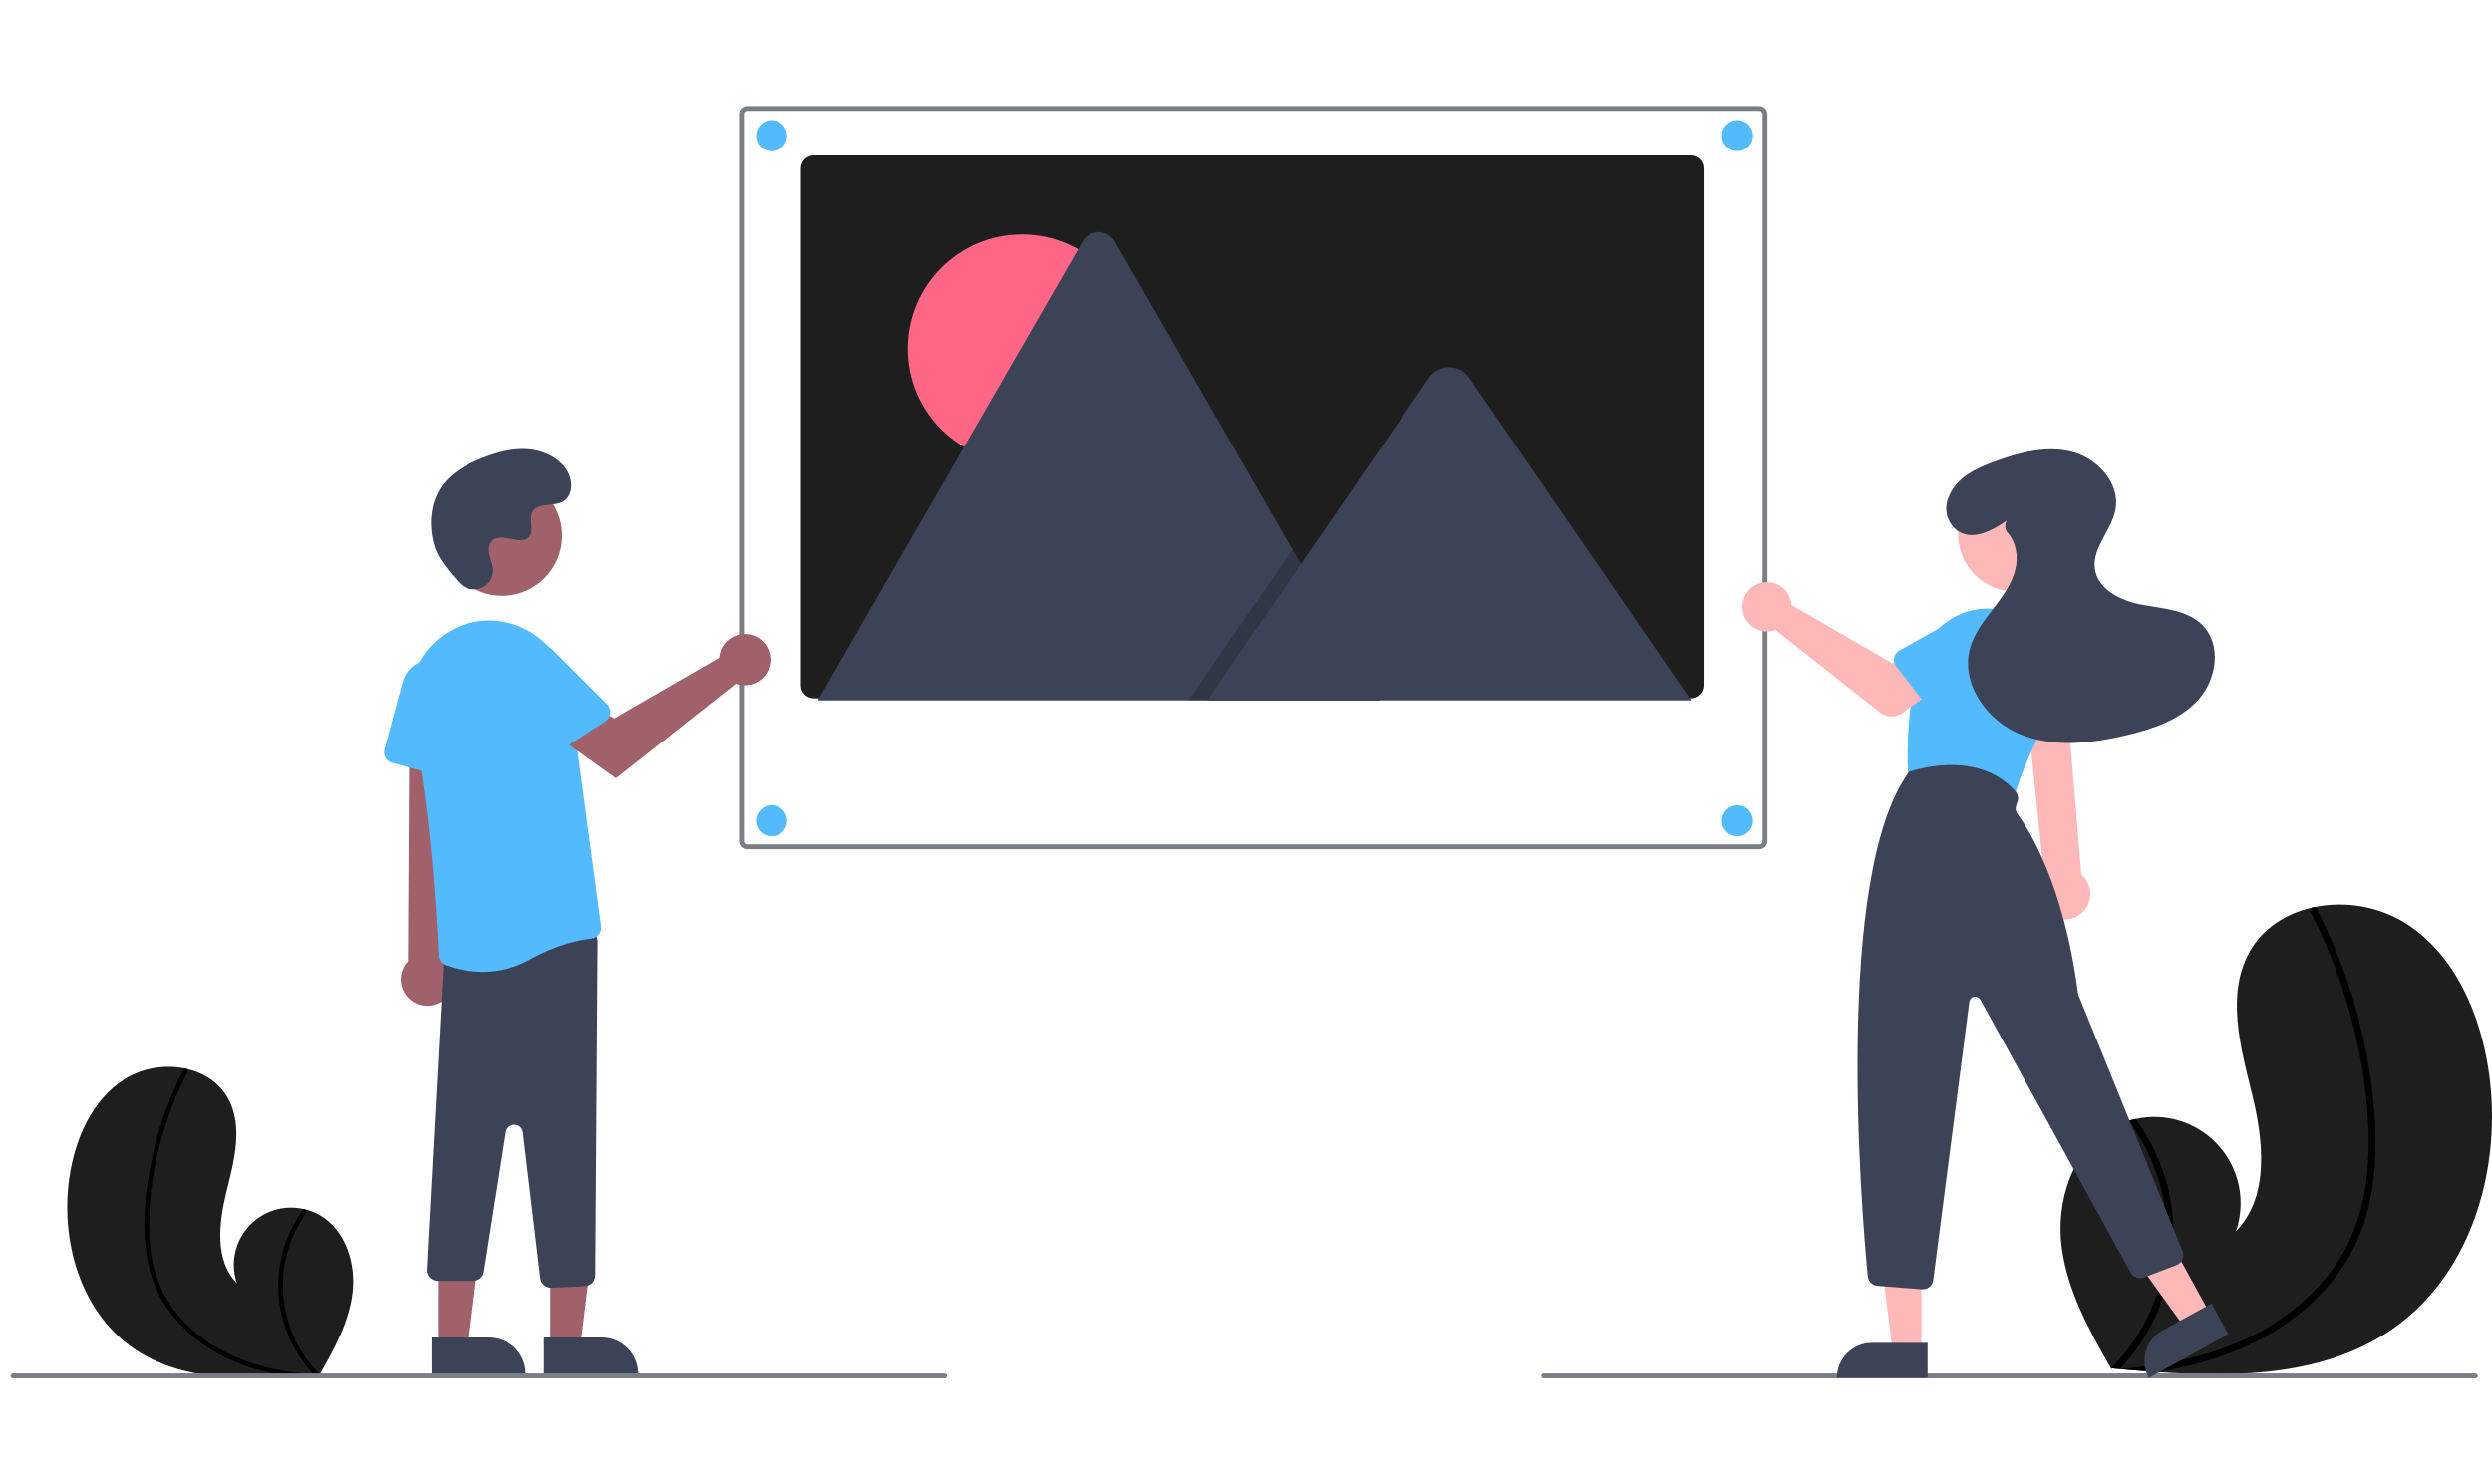 <svg width="470" height="280" viewBox="0 0 470 280" fill="none" xmlns="http://www.w3.org/2000/svg">
<path d="M0 0H470V280H0V0Z" fill="none"/>
<g clip-path="url(#clip0)">
<path d="M24.726 254.023C33.189 260.125 44.156 260.431 54.757 259.682C56.237 259.577 57.707 259.454 59.163 259.322C59.172 259.32 59.184 259.321 59.193 259.318C59.263 259.312 59.333 259.305 59.4 259.301C59.7 259.273 60.001 259.245 60.299 259.216L60.228 259.351L60.008 259.768C60.087 259.628 60.166 259.491 60.246 259.352C60.269 259.31 60.295 259.268 60.318 259.226C63.065 254.443 65.788 249.484 66.483 244.022C67.201 238.353 65.183 231.934 60.198 229.147C59.544 228.783 58.852 228.492 58.134 228.282C57.836 228.191 57.533 228.118 57.228 228.052C55.358 227.637 53.412 227.727 51.589 228.314C49.765 228.901 48.131 229.964 46.855 231.392C45.578 232.821 44.704 234.564 44.323 236.443C43.943 238.322 44.069 240.268 44.689 242.082C40.462 237.744 41.251 230.707 42.709 224.826C44.169 218.945 45.938 212.401 42.967 207.118C41.315 204.178 38.411 202.354 35.151 201.619C35.051 201.597 34.952 201.576 34.852 201.557C30.968 200.77 26.931 201.478 23.546 203.54C17.314 207.471 14.113 214.924 13.074 222.224C11.4 233.973 15.105 247.084 24.726 254.023Z" fill="#1E1E1E"/>
<path d="M27.459 235.19C27.704 237.781 28.326 240.323 29.305 242.735C30.207 244.869 31.422 246.856 32.911 248.631C36.007 252.257 39.927 255.086 44.343 256.881C47.682 258.25 51.182 259.191 54.757 259.682C56.238 259.577 57.708 259.454 59.164 259.322C59.172 259.32 59.184 259.32 59.193 259.318C59.263 259.312 59.333 259.305 59.4 259.301C59.7 259.273 60.001 259.245 60.299 259.216L60.229 259.351L60.008 259.767C60.087 259.628 60.166 259.491 60.246 259.352C60.269 259.31 60.295 259.268 60.319 259.226C57.638 256.553 55.636 253.276 54.482 249.669C53.328 246.062 53.054 242.231 53.683 238.496C54.342 234.788 55.867 231.288 58.134 228.282C57.836 228.191 57.534 228.117 57.228 228.052C56.366 229.231 55.611 230.484 54.97 231.796C52.669 236.476 51.935 241.772 52.877 246.902C53.752 251.544 55.932 255.839 59.16 259.284C58.878 259.264 58.592 259.241 58.313 259.216C53.021 258.767 47.74 257.628 42.941 255.296C38.838 253.351 35.276 250.426 32.569 246.778C29.662 242.766 28.381 237.939 28.162 233.034C27.992 227.749 28.546 222.466 29.806 217.331C31.029 212.095 32.887 207.029 35.34 202.244C35.395 202.136 35.406 202.011 35.371 201.894C35.336 201.778 35.257 201.679 35.152 201.619C35.064 201.56 34.956 201.537 34.852 201.557C34.801 201.571 34.753 201.595 34.713 201.63C34.673 201.664 34.641 201.707 34.62 201.756C34.318 202.346 34.021 202.938 33.735 203.536C31.357 208.517 29.605 213.774 28.522 219.187C27.47 224.409 26.908 229.872 27.459 235.19Z" fill="black"/>
<path d="M451.833 250.262C439.064 259.469 422.517 259.931 406.522 258.8C404.288 258.642 402.071 258.457 399.873 258.258C399.86 258.254 399.843 258.256 399.829 258.252C399.724 258.242 399.618 258.232 399.517 258.226C399.063 258.183 398.61 258.141 398.16 258.098L398.267 258.301L398.6 258.93C398.48 258.719 398.36 258.513 398.241 258.303C398.205 258.24 398.166 258.177 398.131 258.114C393.987 250.896 389.878 243.414 388.829 235.173C387.746 226.619 390.791 216.933 398.313 212.729C399.299 212.179 400.344 211.741 401.427 211.424C401.877 211.287 402.333 211.176 402.794 211.078C405.615 210.451 408.552 210.587 411.303 211.473C414.053 212.358 416.519 213.961 418.445 216.117C420.372 218.273 421.69 220.903 422.265 223.737C422.839 226.572 422.649 229.508 421.713 232.245C428.09 225.7 426.901 215.083 424.701 206.209C422.497 197.336 419.829 187.462 424.311 179.492C426.803 175.055 431.185 172.303 436.103 171.194C436.254 171.162 436.405 171.129 436.556 171.101C442.415 169.913 448.507 170.981 453.613 174.092C463.017 180.023 467.846 191.269 469.414 202.284C471.939 220.01 466.35 239.793 451.833 250.262Z" fill="#1E1E1E"/>
<path d="M447.71 221.846C447.339 225.756 446.401 229.591 444.924 233.23C443.564 236.45 441.73 239.449 439.483 242.126C434.894 247.652 428.825 251.806 422.235 254.574C417.196 256.64 411.916 258.06 406.521 258.8C404.288 258.642 402.07 258.457 399.873 258.258C399.86 258.254 399.842 258.255 399.829 258.252C399.723 258.242 399.617 258.232 399.516 258.226C399.063 258.183 398.609 258.141 398.16 258.098L398.266 258.301L398.599 258.93C398.479 258.719 398.36 258.513 398.24 258.303C398.205 258.24 398.165 258.177 398.13 258.113C402.175 254.08 405.195 249.135 406.937 243.693C408.679 238.251 409.092 232.47 408.142 226.836C407.148 221.24 404.847 215.96 401.427 211.424C401.877 211.287 402.332 211.176 402.794 211.078C404.094 212.856 405.234 214.747 406.201 216.726C409.672 223.787 410.779 231.778 409.359 239.518C408.039 246.521 404.75 253.003 399.878 258.2C400.304 258.17 400.735 258.136 401.157 258.097C409.141 257.42 417.109 255.702 424.35 252.183C430.54 249.248 435.914 244.835 439.999 239.331C444.385 233.277 446.318 225.995 446.65 218.593C447.002 210.67 445.974 202.606 444.168 194.901C442.323 187.001 439.519 179.356 435.819 172.138C435.736 171.974 435.72 171.785 435.772 171.609C435.825 171.434 435.943 171.285 436.103 171.194C436.235 171.105 436.398 171.071 436.555 171.101C436.632 171.121 436.704 171.159 436.764 171.211C436.825 171.263 436.873 171.327 436.904 171.4C437.361 172.292 437.809 173.184 438.24 174.087C441.829 181.602 444.471 189.534 446.106 197.702C447.693 205.581 448.54 213.823 447.71 221.846Z" fill="black"/>
<path d="M331.84 160.198H140.904C140.504 160.197 140.12 160.038 139.837 159.755C139.555 159.472 139.395 159.088 139.394 158.688V21.511C139.395 21.111 139.554 20.727 139.837 20.444C140.12 20.16 140.503 20.001 140.903 20H331.84C332.24 20.001 332.623 20.16 332.906 20.443C333.189 20.727 333.348 21.11 333.349 21.511V158.687C333.348 159.087 333.189 159.471 332.906 159.754C332.623 160.037 332.24 160.197 331.84 160.198ZM140.904 20.923C140.748 20.924 140.599 20.986 140.489 21.096C140.379 21.206 140.317 21.355 140.316 21.511V158.687C140.317 158.843 140.379 158.992 140.489 159.102C140.599 159.212 140.749 159.275 140.904 159.275H331.84C331.995 159.274 332.144 159.212 332.254 159.102C332.364 158.992 332.426 158.842 332.427 158.687V21.511C332.426 21.355 332.364 21.206 332.254 21.096C332.144 20.986 331.995 20.924 331.839 20.923H140.904Z" fill="#7A7E87"/>
<path d="M321.297 31.782V129.266C321.297 129.589 321.234 129.908 321.111 130.205C320.988 130.503 320.807 130.774 320.58 131.002C320.352 131.23 320.082 131.41 319.785 131.534C319.487 131.657 319.169 131.721 318.847 131.721H153.508C153.39 131.722 153.273 131.713 153.157 131.693C152.573 131.609 152.04 131.318 151.654 130.872C151.268 130.426 151.056 129.856 151.056 129.266V31.782C151.056 31.131 151.314 30.507 151.773 30.046C152.233 29.586 152.856 29.327 153.506 29.327H318.845C319.167 29.327 319.486 29.39 319.783 29.514C320.081 29.637 320.351 29.817 320.579 30.045C320.806 30.273 320.987 30.543 321.11 30.841C321.234 31.139 321.297 31.458 321.297 31.78V31.782Z" fill="#1E1E1E"/>
<path d="M192.733 87.29C204.614 87.29 214.246 77.65 214.246 65.758C214.246 53.866 204.614 44.226 192.733 44.226C180.852 44.226 171.221 53.866 171.221 65.758C171.221 77.65 180.852 87.29 192.733 87.29Z" fill="#FF6584"/>
<path d="M260.194 132.112H154.66C154.528 132.113 154.396 132.103 154.265 132.08L204.178 45.546C204.483 45.007 204.925 44.559 205.459 44.247C205.994 43.935 206.601 43.77 207.22 43.77C207.838 43.77 208.446 43.935 208.98 44.247C209.515 44.559 209.957 45.007 210.261 45.546L243.759 103.617L245.364 106.396L260.194 132.112Z" fill="#3D4356"/>
<path opacity="0.2" d="M260.193 132.112H224.162L241.849 106.396L243.123 104.544L243.759 103.617L245.364 106.396L260.193 132.112Z" fill="black"/>
<path d="M318.954 132.112H227.676L245.364 106.396L246.637 104.543L269.686 71.031C271.197 68.835 274.832 68.698 276.609 70.617C276.728 70.748 276.839 70.886 276.94 71.031L318.954 132.112Z" fill="#3D4356"/>
<path d="M145.536 157.764C147.153 157.764 148.464 156.452 148.464 154.833C148.464 153.214 147.153 151.902 145.536 151.902C143.918 151.902 142.607 153.214 142.607 154.833C142.607 156.452 143.918 157.764 145.536 157.764Z" fill="#53BAFE"/>
<path d="M145.536 28.519C147.153 28.519 148.464 27.207 148.464 25.588C148.464 23.969 147.153 22.657 145.536 22.657C143.918 22.657 142.607 23.969 142.607 25.588C142.607 27.207 143.918 28.519 145.536 28.519Z" fill="#53BAFE"/>
<path d="M327.698 28.519C329.315 28.519 330.626 27.207 330.626 25.588C330.626 23.969 329.315 22.657 327.698 22.657C326.081 22.657 324.77 23.969 324.77 25.588C324.77 27.207 326.081 28.519 327.698 28.519Z" fill="#53BAFE"/>
<path d="M327.698 157.764C329.315 157.764 330.626 156.452 330.626 154.833C330.626 153.214 329.315 151.902 327.698 151.902C326.081 151.902 324.77 153.214 324.77 154.833C324.77 156.452 326.081 157.764 327.698 157.764Z" fill="#53BAFE"/>
<path d="M103.817 253.917H109.47L112.16 232.089L103.816 232.09L103.817 253.917Z" fill="#A0616A"/>
<path d="M120.375 259.171L102.605 259.172L102.605 252.3L113.509 252.3C115.33 252.3 117.076 253.024 118.364 254.312C119.651 255.601 120.375 257.349 120.375 259.171Z" fill="#3D4356"/>
<path d="M82.603 253.917H88.257L90.946 232.089L82.602 232.09L82.603 253.917Z" fill="#A0616A"/>
<path d="M99.161 259.171L81.392 259.172L81.391 252.3L92.295 252.3C94.116 252.3 95.862 253.024 97.15 254.312C98.437 255.601 99.161 257.349 99.161 259.171Z" fill="#3D4356"/>
<path d="M83.293 188.908C83.903 188.516 84.418 187.994 84.805 187.381C85.191 186.768 85.438 186.077 85.529 185.358C85.619 184.639 85.551 183.908 85.329 183.218C85.108 182.528 84.737 181.895 84.245 181.364L87.967 128.485L77.244 129.526L76.949 181.31C76.112 182.198 75.63 183.362 75.593 184.582C75.556 185.802 75.968 186.993 76.75 187.93C77.532 188.866 78.63 189.483 79.836 189.663C81.042 189.843 82.272 189.575 83.293 188.908L83.293 188.908Z" fill="#A0616A"/>
<path d="M103.985 242.924C103.478 242.922 102.989 242.735 102.609 242.398C102.23 242.061 101.987 241.597 101.925 241.093L98.638 213.581C98.592 213.194 98.407 212.836 98.118 212.575C97.829 212.313 97.455 212.165 97.065 212.158C96.676 212.15 96.296 212.285 95.998 212.535C95.699 212.786 95.501 213.137 95.441 213.522L91.301 239.864C91.226 240.354 90.978 240.8 90.602 241.122C90.225 241.444 89.746 241.62 89.251 241.618H82.541C82.267 241.618 81.996 241.564 81.743 241.459C81.49 241.353 81.261 241.199 81.068 241.004C80.875 240.81 80.723 240.579 80.619 240.325C80.516 240.071 80.464 239.799 80.466 239.525L83.668 181.119C83.669 180.621 83.85 180.141 84.176 179.766C84.503 179.392 84.953 179.147 85.445 179.078L110.346 175.46C110.641 175.418 110.943 175.439 111.23 175.524C111.517 175.608 111.782 175.754 112.007 175.95C112.232 176.147 112.413 176.39 112.536 176.663C112.659 176.936 112.721 177.232 112.719 177.531L112.285 240.564C112.281 241.095 112.074 241.605 111.706 241.988C111.339 242.371 110.838 242.599 110.308 242.624L104.084 242.921C104.051 242.923 104.018 242.924 103.985 242.924Z" fill="#3D4356"/>
<path d="M91.076 183.325C88.681 183.316 86.306 182.892 84.055 182.074C83.673 181.933 83.341 181.682 83.102 181.353C82.863 181.024 82.726 180.632 82.709 180.225C82.494 175.454 81.237 150.894 77.579 135.913C76.868 132.974 77.041 129.89 78.078 127.05C79.115 124.21 80.969 121.741 83.406 119.954C83.603 119.813 83.804 119.674 84.008 119.537C86.124 118.127 88.566 117.283 91.1 117.084C93.634 116.885 96.177 117.339 98.487 118.401C100.873 119.47 102.946 121.132 104.509 123.229C106.072 125.326 107.073 127.789 107.417 130.383L113.383 174.719C113.421 174.996 113.403 175.278 113.329 175.548C113.255 175.818 113.128 176.07 112.954 176.289C112.783 176.506 112.571 176.687 112.329 176.82C112.087 176.952 111.82 177.034 111.545 177.061C109.478 177.267 105.19 178.069 99.703 181.121C97.064 182.584 94.093 183.343 91.076 183.325Z" fill="#53BAFE"/>
<path d="M83.782 146.574L73.963 143.909C73.433 143.765 72.981 143.415 72.707 142.937C72.433 142.46 72.36 141.893 72.503 141.361L75.955 128.619C76.325 127.254 77.186 126.074 78.373 125.308C79.561 124.541 80.989 124.241 82.384 124.466C83.779 124.692 85.041 125.426 85.927 126.527C86.813 127.629 87.261 129.019 87.183 130.431L86.397 144.684C86.38 144.993 86.294 145.294 86.146 145.565C85.998 145.837 85.791 146.072 85.54 146.253C85.289 146.434 85.001 146.557 84.697 146.613C84.393 146.668 84.08 146.655 83.782 146.574Z" fill="#53BAFE"/>
<path d="M94.712 112.381C100.968 112.381 106.039 107.306 106.039 101.044C106.039 94.783 100.968 89.707 94.712 89.707C88.456 89.707 83.385 94.783 83.385 101.044C83.385 107.306 88.456 112.381 94.712 112.381Z" fill="#A0616A"/>
<path d="M135.758 123.318C135.701 123.567 135.664 123.82 135.647 124.075L115.837 135.514L111.021 132.74L105.888 139.466L116.189 146.815L138.79 128.968C139.712 129.31 140.716 129.362 141.668 129.119C142.62 128.875 143.476 128.347 144.121 127.605C144.766 126.863 145.171 125.942 145.28 124.964C145.39 123.987 145.199 122.999 144.734 122.132C144.269 121.266 143.551 120.561 142.676 120.113C141.801 119.664 140.811 119.493 139.837 119.622C138.862 119.75 137.95 120.173 137.221 120.833C136.493 121.494 135.982 122.36 135.758 123.318Z" fill="#A0616A"/>
<path d="M114.195 136.066L105.661 141.609C105.199 141.908 104.638 142.012 104.1 141.897C103.561 141.783 103.091 141.459 102.791 140.997L95.61 129.923C94.841 128.737 94.538 127.307 94.759 125.911C94.981 124.514 95.711 123.249 96.809 122.359C97.907 121.469 99.296 121.018 100.707 121.092C102.118 121.166 103.451 121.761 104.45 122.761L114.533 132.855C114.751 133.074 114.918 133.339 115.022 133.631C115.125 133.922 115.162 134.233 115.129 134.541C115.097 134.849 114.996 135.146 114.834 135.409C114.673 135.673 114.454 135.898 114.195 136.066H114.195Z" fill="#53BAFE"/>
<path d="M86.696 110.014C88.809 112.267 92.734 111.057 93.009 107.979C93.031 107.741 93.029 107.5 93.004 107.261C92.862 105.898 92.075 104.66 92.264 103.221C92.306 102.863 92.44 102.521 92.651 102.229C94.335 99.972 98.288 103.238 99.877 101.195C100.851 99.942 99.706 97.97 100.454 96.57C101.44 94.722 104.364 95.633 106.197 94.621C108.237 93.495 108.115 90.363 106.772 88.458C105.135 86.135 102.264 84.895 99.428 84.716C96.593 84.537 93.778 85.305 91.131 86.337C88.124 87.51 85.141 89.131 83.291 91.778C81.04 94.997 80.824 99.324 81.949 103.088C82.634 105.377 84.971 108.174 86.696 110.014Z" fill="#3D4356"/>
<path d="M178.167 260H2.461C2.339 260 2.222 259.951 2.135 259.865C2.049 259.778 2 259.661 2 259.538C2 259.416 2.049 259.299 2.135 259.212C2.222 259.126 2.339 259.077 2.461 259.077H178.167C178.289 259.077 178.407 259.126 178.493 259.212C178.58 259.299 178.628 259.416 178.628 259.538C178.628 259.661 178.58 259.778 178.493 259.865C178.407 259.951 178.289 260 178.167 260Z" fill="#7A7E87"/>
<path d="M466.86 260H291.154C291.031 260 290.914 259.951 290.828 259.865C290.741 259.778 290.693 259.661 290.693 259.538C290.693 259.416 290.741 259.299 290.828 259.212C290.914 259.126 291.031 259.077 291.154 259.077H466.86C466.982 259.077 467.099 259.126 467.186 259.212C467.272 259.299 467.321 259.416 467.321 259.538C467.321 259.661 467.272 259.778 467.186 259.865C467.099 259.951 466.982 260 466.86 260Z" fill="#7A7E87"/>
<path d="M387.274 172.921C386.65 172.61 386.101 172.166 385.667 171.62C385.233 171.074 384.924 170.439 384.761 169.761C384.598 169.082 384.586 168.376 384.726 167.692C384.865 167.009 385.153 166.364 385.568 165.803L382.002 130.902H389.709L392.544 164.981C393.438 165.742 394.023 166.805 394.187 167.969C394.35 169.132 394.082 170.315 393.432 171.294C392.783 172.273 391.797 172.979 390.662 173.279C389.527 173.579 388.322 173.452 387.274 172.921V172.921Z" fill="#FFB8B8"/>
<path d="M380.197 111.641C386.22 111.641 391.102 106.754 391.102 100.727C391.102 94.699 386.22 89.812 380.197 89.812C374.175 89.812 369.293 94.699 369.293 100.727C369.293 106.754 374.175 111.641 380.197 111.641Z" fill="#FFB8B8"/>
<path d="M377.716 151.181L361.442 147.624C361.014 147.529 360.629 147.297 360.346 146.963C360.062 146.629 359.896 146.211 359.873 145.773C359.685 142.138 359.55 132.735 362.347 123.957C362.888 122.274 363.76 120.716 364.912 119.377C366.064 118.037 367.473 116.942 369.055 116.157C370.638 115.372 372.361 114.912 374.124 114.806C375.887 114.699 377.654 114.947 379.319 115.536C381.076 116.154 382.683 117.137 384.034 118.42C385.385 119.703 386.45 121.258 387.159 122.982C387.867 124.707 388.204 126.561 388.146 128.425C388.088 130.288 387.637 132.118 386.822 133.795C383.213 141.213 380.94 146.584 380.067 149.761C379.931 150.254 379.612 150.676 379.174 150.94C378.737 151.204 378.215 151.29 377.716 151.181V151.181Z" fill="#53BAFE"/>
<path d="M362.385 254.869L356.942 254.868L354.353 233.855H362.386L362.385 254.869Z" fill="#FFB8B8"/>
<path d="M353.054 253.311H363.551V259.927H346.444C346.444 259.058 346.615 258.198 346.947 257.395C347.28 256.592 347.766 255.863 348.38 255.249C348.994 254.635 349.723 254.147 350.524 253.815C351.326 253.482 352.186 253.311 353.054 253.311Z" fill="#3D4356"/>
<path d="M416.812 247.807L412.042 250.432L399.657 233.267L406.697 229.394L416.812 247.807Z" fill="#FFB8B8"/>
<path d="M407.886 250.943L417.085 245.881L420.269 251.678L405.278 259.927C404.86 259.166 404.596 258.329 404.501 257.466C404.405 256.602 404.481 255.729 404.723 254.894C404.965 254.06 405.369 253.282 405.912 252.604C406.455 251.926 407.125 251.361 407.886 250.943Z" fill="#3D4356"/>
<path d="M362.484 243.199L354.104 242.553C353.636 242.518 353.194 242.318 352.858 241.989C352.522 241.66 352.314 241.222 352.269 240.753C351.075 228.286 345.836 165.109 360.006 145.657L360.046 145.603L360.109 145.58C360.236 145.533 372.873 141.023 380.124 149.289C380.352 149.552 380.507 149.869 380.574 150.21C380.642 150.551 380.619 150.904 380.509 151.234L380.232 152.064C380.153 152.3 380.132 152.551 380.17 152.796C380.208 153.042 380.305 153.274 380.452 153.474C382.464 156.197 389.237 166.683 391.898 187.304C391.915 187.435 391.949 187.564 391.999 187.686L411.651 236.006C411.751 236.253 411.801 236.517 411.798 236.784C411.795 237.05 411.739 237.313 411.633 237.558C411.526 237.802 411.373 238.022 411.18 238.206C410.988 238.39 410.76 238.534 410.512 238.629L404.328 240.987C403.878 241.156 403.382 241.158 402.93 240.992C402.478 240.826 402.101 240.504 401.867 240.083L373.498 188.566C373.385 188.361 373.21 188.197 372.998 188.098C372.787 187.998 372.549 187.968 372.319 188.011C372.089 188.055 371.879 188.17 371.719 188.341C371.558 188.511 371.455 188.728 371.425 188.96L364.618 241.462C364.556 241.944 364.321 242.386 363.956 242.706C363.592 243.027 363.124 243.204 362.639 243.204C362.588 243.204 362.536 243.203 362.484 243.199Z" fill="#3D4356"/>
<path d="M337.805 113.405C337.86 113.645 337.895 113.888 337.912 114.134L356.983 125.146L361.619 122.475L366.561 128.951L358.814 134.478C358.188 134.924 357.434 135.155 356.666 135.137C355.897 135.118 355.156 134.85 354.552 134.374L334.886 118.845C333.998 119.173 333.032 119.224 332.115 118.99C331.198 118.755 330.374 118.247 329.753 117.532C329.131 116.818 328.742 115.931 328.637 114.99C328.531 114.048 328.715 113.097 329.162 112.263C329.61 111.428 330.301 110.75 331.144 110.318C331.986 109.886 332.94 109.722 333.878 109.846C334.816 109.97 335.695 110.377 336.396 111.012C337.098 111.648 337.589 112.483 337.805 113.405L337.805 113.405Z" fill="#FFB8B8"/>
<path d="M357.246 124.045C357.303 123.764 357.42 123.498 357.59 123.266C357.759 123.034 357.977 122.841 358.227 122.701L366.979 117.803C368.142 116.905 369.613 116.505 371.07 116.691C372.527 116.877 373.851 117.634 374.751 118.795C375.652 119.956 376.056 121.427 375.874 122.886C375.693 124.345 374.941 125.672 373.784 126.577L366.806 133.829C366.607 134.036 366.365 134.198 366.098 134.303C365.831 134.408 365.544 134.455 365.258 134.439C364.971 134.423 364.691 134.346 364.437 134.212C364.183 134.078 363.961 133.891 363.785 133.664L357.621 125.668C357.446 125.44 357.321 125.178 357.256 124.898C357.192 124.618 357.188 124.327 357.246 124.045Z" fill="#53BAFE"/>
<path d="M379.9 139.146C379.677 138.966 379.495 138.739 379.368 138.482C379.24 138.224 379.169 137.942 379.16 137.655L378.846 127.624C378.585 126.177 378.907 124.685 379.743 123.476C380.579 122.267 381.859 121.439 383.304 121.174C384.749 120.908 386.24 121.227 387.45 122.06C388.66 122.893 389.491 124.173 389.761 125.618L392.98 135.157C393.071 135.43 393.104 135.719 393.074 136.004C393.044 136.29 392.953 136.566 392.807 136.814C392.661 137.061 392.464 137.274 392.228 137.438C391.992 137.603 391.724 137.714 391.442 137.765L381.512 139.56C381.229 139.611 380.939 139.6 380.661 139.529C380.383 139.458 380.123 139.327 379.9 139.146Z" fill="#53BAFE"/>
<path d="M378.471 98.216C375.669 100.136 371.989 102.11 369.126 100.065C368.231 99.383 367.581 98.428 367.272 97.345C366.964 96.261 367.015 95.107 367.417 94.055C368.787 90.132 372.553 88.405 376.154 87.081C380.836 85.36 385.933 83.991 390.766 85.223C395.599 86.456 399.87 91.139 398.997 96.054C398.296 100.006 394.571 103.295 395.1 107.274C395.632 111.279 400.132 113.387 404.104 114.103C408.077 114.818 412.522 115.048 415.377 117.904C419.019 121.548 418.11 128.06 414.683 131.906C411.256 135.753 406.084 137.497 401.073 138.682C394.434 140.253 387.253 141.078 380.947 138.471C374.641 135.865 369.734 128.849 371.561 122.27C372.333 119.491 374.15 117.142 375.907 114.856C377.663 112.569 379.442 110.178 380.112 107.373C380.671 105.035 380.257 102.321 378.708 100.567C378.427 100.26 378.249 99.872 378.202 99.458C378.155 99.044 378.24 98.625 378.445 98.263L378.471 98.216Z" fill="#3D4356"/>
</g>
<defs>
<clipPath id="clip0">
<rect width="468" height="240" fill="white" transform="translate(2 20)"/>
</clipPath>
</defs>
</svg>

